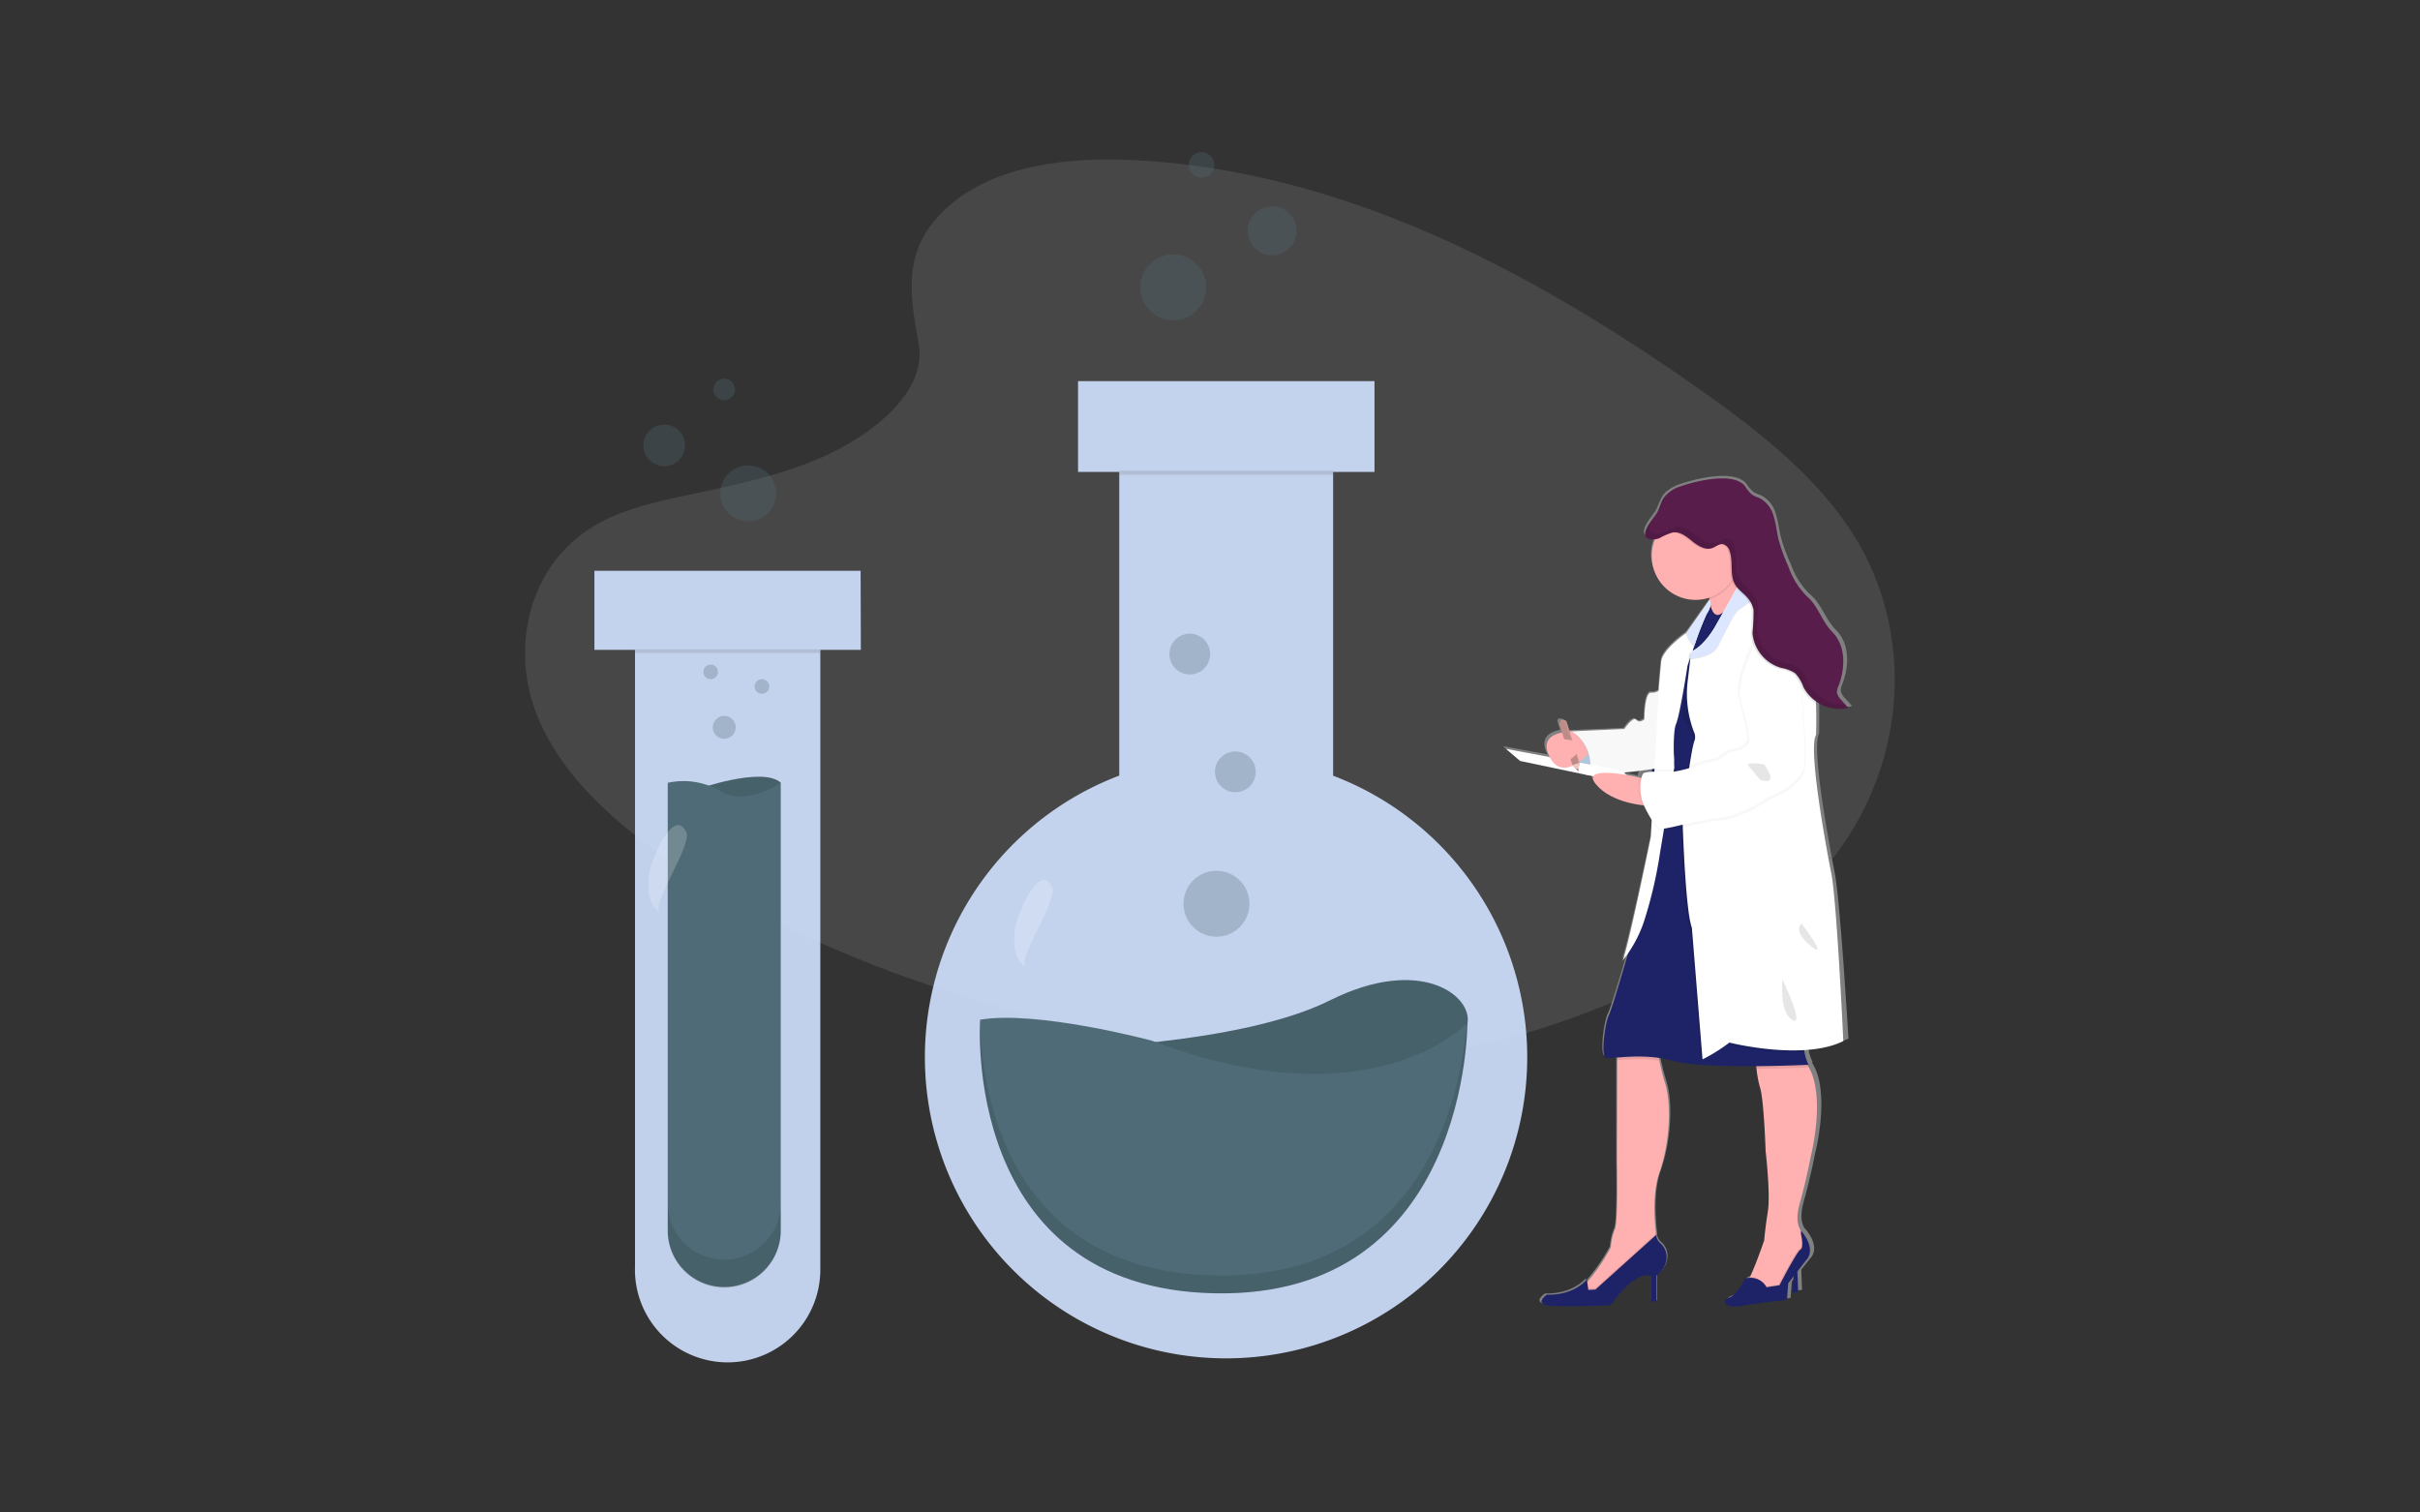 <?xml version="1.0" encoding="UTF-8"?> <svg xmlns="http://www.w3.org/2000/svg" xmlns:xlink="http://www.w3.org/1999/xlink" viewBox="0 0 400 250"><rect x="0" y="0" width="400" height="250" fill="#333333" stroke="none"/><defs><style>.cls-1{fill:none;}.cls-2{opacity:0;}.cls-3{fill:#fff;}.cls-15,.cls-4,.cls-5,.cls-8,.cls-9{isolation:isolate;}.cls-4{opacity:0.1;}.cls-5{opacity:0.9;}.cls-6{fill:#d2e2ff;}.cls-7{fill:#4f6b77;}.cls-8{opacity:0.3;}.cls-9{opacity:0.2;}.cls-10{clip-path:url(#clip-path);}.cls-11{fill:gray;}.cls-12{fill:#1d2366;}.cls-13{fill:#ffb0b1;}.cls-14{fill:#c7daf5;}.cls-15{opacity:0.03;}.cls-16{fill:#dce7ff;}.cls-17{fill:#591d4b;}.cls-18{fill:#be8b87;}.cls-19{fill:#efc8c4;}.cls-20{fill:#727a9c;}</style><clipPath id="clip-path"><path class="cls-1" d="M303.17,143.81s-4-20.07-2.49-22.57c0,0,.06-2.32,0-5.28v-.34a7.27,7.27,0,0,0,.85.5,6.84,6.84,0,0,0,4.62.59l-1.23-1.36a2.28,2.28,0,0,1-.66-1.11,2.35,2.35,0,0,1,.26-1.19c1.16-2.93,1.23-6.62-1-8.86-1.89-1.88-2.35-4.31-4.39-6a12.62,12.62,0,0,1-3.1-4.88,27.65,27.65,0,0,1-1.7-4.63c-.29-1.25-.41-2.54-.81-3.76a4.8,4.8,0,0,0-2.34-3,8.45,8.45,0,0,1-1.27-.56A5.2,5.2,0,0,1,288.69,80c-1.84-2.44-8.05-1-11,0a6.16,6.16,0,0,0-2.17,1.2l0,0,.07-.11a3.94,3.94,0,0,0-.82.91,22.36,22.36,0,0,0-1,2.19c-.43.87-2.83,3.29-1.8,4.27a1,1,0,0,0,.24.16,2.18,2.18,0,0,0,1.21.12l0,.1a7.19,7.19,0,0,0-.53,2.71,7.42,7.42,0,0,0,9.67,6.92c0,.1,0,.19.05.28a.2.2,0,0,0,0,.11h0l-.13.18,0,0-3.84,5.36c-.59.41-4,2.86-4.15,4.69-.2,2-.4,4.36-.4,4.36l0,.5a1.54,1.54,0,0,1-1.22.33c-1.2-.2-1.2,4.41-1.2,4.41s-.79.73-1.34.1-2,1.51-2,1.51l-9.07.39h-.21l-.49-1.51a.65.65,0,0,0-.79-.41l-.11,0,0,0-.06,0a.05.05,0,0,0,0,0s0,0-.05,0a.08.08,0,0,0,0,0h0a.63.63,0,0,0-.09.55l.42,1.3c-1.75.35-3.54,1.34-2.08,4.08l-7.39-1.37,2.39,2,12.36,2.55c-.16.29-.06.72.45,1.31,2.2,2.59,6.21,3.29,7.82,3.47a14.41,14.41,0,0,0,1.58,2.68l-.14,2.57s-4.08,19.61-4.83,20.61a11.24,11.24,0,0,0,1-1.37c-1.19,4-2.84,9.55-3.28,10.37-.69,1.32-1.34,6.66-.55,7a6.35,6.35,0,0,0,1.94,0v.44l0,16.77s.2,10.28-.35,11.26a9.55,9.55,0,0,0-.7,3,29.85,29.85,0,0,1-3.94,5.69l0,0-.06-.38s-2.1,2.64-6.72,2.49c0,0-2.79,1.82,1.34,1.91s9.42-.14,9.42-.14,3.68-5.63,6.77-4.9v4.26h1v-4.3a3.81,3.81,0,0,0,1.68-2.55,3.07,3.07,0,0,0-1.1-2.86,1.82,1.82,0,0,1-.6-1.34l0,0c0-.09,0-.17,0-.27-.26-2.2-.61-6.73.59-10.09,1.64-4.61,2.14-11,.95-14.84a34.2,34.2,0,0,1-.95-3.71c0-.16-.06-.31-.08-.45a18.35,18.35,0,0,1,2.43.49c2.77.77,8.84.91,14,.87,0,.14,0,.29,0,.44a16,16,0,0,0,.59,3c.64,2,.94,10.57.94,10.57s.84,7.09.38,10c-.26,1.61-.48,3.22-.63,4.83v0s-1.37,3.91-2.36,6l-.08.16a3.59,3.59,0,0,0-.79.17s-1.34,2.7-2.69,3.14-.89,1.91,2.15,1.37,7.62-1,7.62-1l.2-2.74.93-1.17-.23,2.73,1-.19-.13-3.33,1.53-1.91s1.84-1.64-.9-4.87v.07a.67.67,0,0,0-.09-.14v0c-.45-.7-.81-2-.15-4.34,1.2-4.21,1.89-8,1.89-8s2.68-10.23-.54-15.07h.15a8.2,8.2,0,0,1-.7-2.15c0-.09,0-.18,0-.27a17.47,17.47,0,0,0,6.61-1.49S304.12,147.68,303.17,143.81ZM273,126.88v.05l-.49,0Zm-1.67.23a.46.46,0,0,0-.22.11,2.12,2.12,0,0,0-.39,1l-.76-.17s-.53-.12-1.31-.24l-.37-.37C269.27,127.35,270.32,127.23,271.31,127.11Z"></path></clipPath></defs><g id="Layer_2" data-name="Layer 2"><g id="Layer_1-2" data-name="Layer 1"><g class="cls-2"><rect class="cls-3" width="400" height="250"></rect></g><g class="cls-4"><path class="cls-3" d="M156.71,34.16c7.68-6.84,19.74-8.24,30.71-7.7,34.47,1.71,65.58,18.36,92.49,37.18,9.75,6.81,19.34,14.15,25.66,23.54,12.88,19.09,9.06,45.55-8.84,61.29-6.1,5.35-13.48,9.47-21.06,13.1-13.48,6.47-28,11.66-43.31,13.14-10.91,1-22,.2-32.8-1.27-30.29-4.12-60-13.2-85-28.74-10.93-6.84-21.24-15.3-25.74-26.33s-1.62-25,9.54-31.54c4.62-2.7,10.14-3.92,15.54-5.06,8-1.68,16-3.35,23.22-6.77,7.41-3.54,16.19-10.39,14.72-18.22C150.31,48.37,149.05,41,156.71,34.16Z"></path></g><g class="cls-5"><path class="cls-6" d="M220.35,128.16V78h6.84V63h-49V78H185v50.2a49.78,49.78,0,1,0,35.31,0Z"></path></g><g class="cls-4"><rect x="185.03" y="77.8" width="35.32" height="0.68"></rect></g><path class="cls-7" d="M174.86,173.36s30-.53,44.95-8,23.55-.8,22.75,3.75-5.08,13.37-22.21,14.46S174.86,173.36,174.86,173.36Z"></path><g class="cls-4"><path d="M174.86,173.36s30-.53,44.95-8,23.55-.8,22.75,3.75-5.08,13.37-22.21,14.46S174.86,173.36,174.86,173.36Z"></path></g><path class="cls-7" d="M162,168.55s-3.2,44.42,38.8,45.22,41.74-44.7,41.74-44.7-15.51,16.86-52.18,2.94C190.38,172,171.39,166.94,162,168.55Z"></path><g class="cls-4"><path d="M242.43,169.23c-.84,10.24-6.28,42.27-41.6,41.59-34.61-.65-38.53-30.92-38.84-41.56-.19,5.71,0,43.76,38.84,44.51,42,.78,41.74-44.7,41.74-44.7A1.42,1.42,0,0,1,242.43,169.23Z"></path></g><g class="cls-8"><circle class="cls-7" cx="201.07" cy="149.38" r="5.45"></circle></g><g class="cls-8"><circle class="cls-7" cx="204.19" cy="127.58" r="3.37"></circle></g><g class="cls-8"><circle class="cls-7" cx="196.66" cy="108.11" r="3.37"></circle></g><g class="cls-9"><path class="cls-3" d="M167.76,153.58c-.29,2.3-.23,5.18,1.82,6.25-1.72-.9,5.34-11.09,4.33-13.18C171.77,142.21,168,151.45,167.76,153.58Z"></path></g><g class="cls-8"><circle class="cls-7" cx="193.93" cy="47.5" r="5.45"></circle></g><g class="cls-8"><circle class="cls-7" cx="210.28" cy="38.16" r="4.05"></circle></g><g class="cls-8"><circle class="cls-7" cx="198.61" cy="27.26" r="2.11"></circle></g><g class="cls-5"><path class="cls-6" d="M142.25,94.35h-44v13.06h6.71V209.33a15.32,15.32,0,1,0,30.63.4V107.41h6.7Z"></path></g><path class="cls-7" d="M115.12,130.5s10.9-3.89,13.94-1.12c0,0-4.42,6.49-8.48,6.23S115.12,130.5,115.12,130.5Z"></path><g class="cls-4"><path d="M115.12,130.5s10.9-3.89,13.94-1.12c0,0-4.42,6.49-8.48,6.23S115.12,130.5,115.12,130.5Z"></path></g><path class="cls-7" d="M129.05,129.39v74a9.35,9.35,0,0,1-9.34,9.35h0a9.35,9.35,0,0,1-9.34-9.35v-74a12.13,12.13,0,0,1,8.73,1.38C123.34,133.37,129.05,129.39,129.05,129.39Z"></path><g class="cls-4"><rect x="104.91" y="107.33" width="30.63" height="0.6"></rect></g><g class="cls-4"><path d="M119.71,208.21h0a9.35,9.35,0,0,1-9.34-9.35h0v4.67a9.35,9.35,0,0,0,9.34,9.35h0a9.35,9.35,0,0,0,9.34-9.35v-4.67a9.35,9.35,0,0,1-9.34,9.35Z"></path></g><g class="cls-8"><circle class="cls-7" cx="119.71" cy="120.22" r="1.9"></circle></g><g class="cls-8"><circle class="cls-7" cx="125.94" cy="113.47" r="1.21"></circle></g><g class="cls-8"><circle class="cls-7" cx="117.46" cy="111.05" r="1.21"></circle></g><g class="cls-9"><path class="cls-3" d="M107.29,144.5c-.29,2.3-.24,5.17,1.82,6.25-1.73-.9,5.34-11.1,4.33-13.18C111.3,133.13,107.55,142.37,107.29,144.5Z"></path></g><g class="cls-8"><circle class="cls-7" cx="123.66" cy="81.55" r="4.62"></circle></g><g class="cls-8"><circle class="cls-7" cx="109.79" cy="73.62" r="3.44"></circle></g><g class="cls-8"><circle class="cls-7" cx="119.7" cy="64.37" r="1.79"></circle></g><g class="cls-10"><rect class="cls-11" x="268.26" y="127.11" width="3.05" height="1.11"></rect><rect class="cls-11" x="272.49" y="126.88" width="0.49" height="0.07"></rect><rect class="cls-11" x="248.34" y="216" width="57.77" height="0.42"></rect><rect class="cls-11" x="248.34" y="141.84" width="57.77" height="74.17"></rect><rect class="cls-11" x="248.34" y="78.66" width="57.77" height="63.18"></rect><rect class="cls-11" x="248.34" y="77.56" width="57.77" height="1.1"></rect></g><polygon class="cls-12" points="296.53 210.24 296.24 213.7 297.22 213.5 297.07 209.75 296.53 210.24"></polygon><path class="cls-13" d="M274.29,193.79c-1.18,3.35-.84,7.87-.58,10.07.1.81.19,1.31.19,1.31s-1.76,4-1.9,4.15-5.18,3.21-5.18,3.21l-3.51,2.05s-3.56-1.56-1.84-2.1a2.65,2.65,0,0,0,.92-.63,30.2,30.2,0,0,0,3.86-5.67,9.88,9.88,0,0,1,.68-3c.54-1,.34-11.22.34-11.22l.05-16.71v-2.17l6.68.05a16.36,16.36,0,0,0,.29,2.2,33.93,33.93,0,0,0,.93,3.7C276.38,182.82,275.9,189.21,274.29,193.79Z"></path><g class="cls-4"><path d="M273.9,205.17s-1.76,4-1.91,4.15-5.17,3.21-5.17,3.21l-3.51,2.05s-3.56-1.56-1.84-2.1a2.65,2.65,0,0,0,.92-.63l.15,1.07,1.17,0,10-9C273.81,204.67,273.9,205.17,273.9,205.17Z"></path></g><path class="cls-12" d="M273.78,204.09l-10.08,9.07-1.17.05-.24-1.71s-2.05,2.63-6.59,2.49c0,0-2.73,1.81,1.31,1.91s9.23-.15,9.23-.15,3.61-5.61,6.63-4.88v4.24h.93v-4.29a3.88,3.88,0,0,0,1.64-2.54,3.09,3.09,0,0,0-1.08-2.86A1.8,1.8,0,0,1,273.78,204.09Z"></path><path class="cls-13" d="M297.46,199c-.65,2.32-.29,3.63.15,4.33v0a8,8,0,0,1,1.17,2.86l.05.22-4.59,6.69-2.49,1s-4-1.36-3.27-1.75a3.63,3.63,0,0,0,.79-1.32c1-2.1,2.33-6,2.33-6v0c.14-1.61.36-3.22.61-4.82.45-2.87-.37-9.93-.37-9.93s-.29-8.59-.93-10.54a17.34,17.34,0,0,1-.57-3c-.13-1.23-.16-2.23-.16-2.23s2.63-3.66,7.47.29a5.5,5.5,0,0,1,1,1.1c3.34,4.73.66,15.2.66,15.2S298.63,194.82,297.46,199Z"></path><g class="cls-4"><path d="M298.83,206.43l-4.59,6.68-2.49,1s-4-1.37-3.27-1.76a3.46,3.46,0,0,0,.79-1.31,3.18,3.18,0,0,1,2.57,1.6l2.15-.34s2.83-5.57,3.46-5.9.1-2.54.1-2.54v-.56l.05.06h0a7.93,7.93,0,0,1,1.18,2.87Z"></path></g><path class="cls-12" d="M292,212.77a3,3,0,0,0-3.56-1.41s-1.32,2.68-2.63,3.12-.88,1.9,2.1,1.37,7.46-1,7.46-1l.2-2.73,3-3.86s1.81-1.63-.88-4.85V204s.53,2.2-.09,2.54-3.47,5.9-3.47,5.9Z"></path><g class="cls-4"><path d="M274,173.11a16.36,16.36,0,0,0,.29,2.2,30.29,30.29,0,0,0-7-.07v-2.18Z"></path></g><g class="cls-4"><path d="M298.92,176.43s-3.91.19-8.57.22c-.13-1.22-.16-2.22-.16-2.22s2.63-3.66,7.47.29a5.19,5.19,0,0,1,1,1.09C298.74,176,298.83,176.23,298.92,176.43Z"></path></g><path class="cls-12" d="M298.92,176s-17.12.83-22.34-.64-10.39-.19-11.18-.54-.14-5.65.53-7,4.44-14.64,4.44-14.64L274,134.37l3.81-1.05.26-.08,6.63-1.84,4.86-1.34s9.66,37.72,8.83,40.49a7.13,7.13,0,0,0-.14,3.28A8.37,8.37,0,0,0,298.92,176Z"></path><path class="cls-14" d="M261.41,121.49s-3.42,3.66-.83,5.71,4.29.19,4.29.19Z"></path><g class="cls-4"><path d="M261.41,121.49s-3.42,3.66-.83,5.71,4.29.19,4.29.19Z"></path></g><path class="cls-13" d="M289.05,97.39l-1,.94c-.86.81-2.13,2-3.26,3-1.58,1.36-2.85,2.36-2.39,1.5a6.58,6.58,0,0,0,.14-3.72l0-.28a26.12,26.12,0,0,0-.75-3,50.48,50.48,0,0,1,3.92-4.55c.53-.49.89-.69.91-.35a11.81,11.81,0,0,0,.79,2.54.36.36,0,0,0,0,.09c.28.73.6,1.49.88,2.14C288.7,96.65,289.05,97.39,289.05,97.39Z"></path><g class="cls-4"><path d="M287.38,93.51a7.26,7.26,0,0,1-4.85,5.57,26.48,26.48,0,0,0-.81-3.3s4.76-6.15,4.83-4.9A14.39,14.39,0,0,0,287.38,93.51Z"></path></g><g class="cls-4"><path d="M282.06,100.72l.61-.87s.41,2.49,1.91,1.39,1.58,8.26,1.58,8.26l-1.61,24.08-11.64-.7.33-11.63,1.31-5.86,3.26-8.52,1.95-2.82Z"></path></g><path class="cls-12" d="M286.15,109.65l-1.45,21.77-.15,2.3-6.49-.38-.27,0L272.9,133l.33-11.64,1.31-5.85L277.8,107l2-2.82,2.31-3.32.61-.87s.41,2.49,1.91,1.39l0,0h0C286.08,100.43,286.15,109.65,286.15,109.65Z"></path><path class="cls-3" d="M274.73,113.49a1.79,1.79,0,0,1-1.76,1c-1.17-.19-1.17,4.4-1.17,4.4s-.79.73-1.32.09-2,1.51-2,1.51l-8.88.4s4,1.8,3.18,7.27c0,0,13.4-.84,13.85-2.11S274.73,113.49,274.73,113.49Z"></path><g class="cls-15"><path d="M274.73,113.49a1.79,1.79,0,0,1-1.76,1c-1.17-.19-1.17,4.4-1.17,4.4s-.79.73-1.32.09-2,1.51-2,1.51l-8.88.4s4,1.8,3.18,7.27c0,0,13.4-.84,13.85-2.11S274.73,113.49,274.73,113.49Z"></path></g><polygon class="cls-3" points="248.92 123.78 251.26 125.78 270.53 129.83 268.14 127.39 248.92 123.78"></polygon><path class="cls-3" d="M282.09,101.49a50,50,0,0,0-2,5.17c-.64,1.82-1.17,3.42-1.17,3.42s-1.24,8.1-1.88,9.56-.29,7.18-.29,7.18l-2.36,14.1a71,71,0,0,1-2.73,11.61,21.08,21.08,0,0,1-3.52,6.33c.74-1,4.73-20.54,4.73-20.54l1.32-24.64s.19-2.34.39-4.34,4.15-4.73,4.15-4.73l3.81-5.43C282.94,99.71,282.68,100.61,282.09,101.49Z"></path><path class="cls-13" d="M272.14,133.15s-5.62-.24-8.35-3.51,6.3-1.32,6.3-1.32l2.34.53Z"></path><g class="cls-4"><path d="M298.39,170.57a7.1,7.1,0,0,0-.14,3.27,46.4,46.4,0,0,1-12.69-1.22,28.72,28.72,0,0,1-4.44,2.78l-1.76-21.76c-1.12-2.93-1.56-18.3-1.56-18.3s.1-.8.26-2a.16.16,0,0,1,0-.09c.44-3.36,1.31-9.68,1.73-10.53.58-1.17-1.81-4.29-1.81-4.29l1.09-9.28.13-1.12c2.3-1,4-4.29,4-4.29l1.35-2.37h0c1.47-.94,1.54,8.28,1.54,8.28l-1.46,21.77,4.86-1.34S299.22,167.79,298.39,170.57Z"></path></g><path class="cls-3" d="M304.68,172.08c-6.68,3.32-18.83.25-18.83.25a28.72,28.72,0,0,1-4.44,2.78l-1.76-21.76c-1.12-2.93-1.56-18.3-1.56-18.3s1.42-11.46,2-12.63A1.9,1.9,0,0,0,280,121a17.57,17.57,0,0,1-1.07-8.19l.47-4,.13-1.12c2.29-1,4.05-4.29,4.05-4.29l1.22-2.14,2.25-4,1.06-1.86.18.16,1.39,1.25,1.46,1.23c1.91,1.61,5.22,4.45,6.93,6.19,1.5,1.53,2,7.48,2.1,12,.09,3,0,5.26,0,5.26C298.67,124,302.62,144,302.62,144,303.56,147.88,304.68,172.08,304.68,172.08Z"></path><g class="cls-15"><path d="M291.85,103.39s-4.58,8.73-4,12,2,7.07,1.31,8a2.71,2.71,0,0,1-2.15,1.08,7,7,0,0,0-2.68,1.56,23.23,23.23,0,0,0-3.42.83,21.45,21.45,0,0,1-4,1.07s-4.64-.15-5.08.29-.87,3.08,0,5.17,2,3.66,2.74,4,5.7-1.37,9.7-1.76,8.36-3.55,8.36-3.55,4.78-1.71,5.61-4.59-1-18.68-1-18.68S295.8,101.39,291.85,103.39Z"></path></g><g class="cls-15"><path d="M291.27,102.66s-4.59,8.73-4,12,2,7.07,1.31,8a2.67,2.67,0,0,1-2.15,1.07,7,7,0,0,0-2.68,1.57,24,24,0,0,0-3.42.82,21,21,0,0,1-4,1.08s-4.63-.15-5.07.29-.88,3.08.05,5.17,1.95,3.66,2.73,4,5.71-1.37,9.71-1.76,8.35-3.56,8.35-3.56,4.78-1.71,5.61-4.58-1-18.69-1-18.69S295.22,100.66,291.27,102.66Z"></path></g><path class="cls-3" d="M291.7,103s-4.58,8.74-4.05,12,2.05,7.08,1.31,8a2.68,2.68,0,0,1-2.15,1.08,7,7,0,0,0-2.68,1.56,27,27,0,0,0-3.42.83,21.45,21.45,0,0,1-4,1.07s-4.63-.15-5.07.29-.88,3.08.05,5.17,1.95,3.66,2.73,3.95,5.71-1.37,9.71-1.76,8.34-3.56,8.34-3.56,4.78-1.71,5.61-4.59-1-18.68-1-18.68S295.66,101,291.7,103Z"></path><g class="cls-4"><path d="M291.61,126.37s-3.66-.73-2.39.49,1.26,2.29,2.83,2.24S291.61,126.37,291.61,126.37Z"></path></g><g class="cls-4"><path d="M297.8,152.67s-1.66,1.12,1.52,3.7S297.8,152.67,297.8,152.67Z"></path></g><g class="cls-4"><path d="M294.63,161.89c0,.14-.58,5.36,1.61,6.68S294.63,161.89,294.63,161.89Z"></path></g><path class="cls-13" d="M259.8,120.9c-1.77.06-5.6.6-3.61,4.3,1.75,3.27,4.7,1.09,6.34-.58A6.26,6.26,0,0,0,259.8,120.9Z"></path><path class="cls-13" d="M262.56,124.59l.08-.07Z"></path><g class="cls-4"><path d="M291.12,98.27c-1.88,1.29-3.45,2.37-3.76,2.6-.84.62-2.45,4.28-3.47,6.14-.83,1.51-3.5,1.89-4.51,2l.12-1.11c2.29-1,4.05-4.29,4.05-4.29l4.53-7.95,1.57,1.41S290.24,97.53,291.12,98.27Z"></path></g><path class="cls-16" d="M291.12,98.13c-1.88,1.28-3.45,2.37-3.76,2.59-.84.62-2.45,4.28-3.47,6.15-.83,1.5-3.5,1.89-4.51,2l.13-1.12c2.29-1,4.05-4.29,4.05-4.29l4.53-8,1.57,1.41S290.24,97.37,291.12,98.13Z"></path><path class="cls-13" d="M287.51,91.9a7.07,7.07,0,0,1-.16,1.52,7.25,7.25,0,1,1,.16-1.52Z"></path><g class="cls-4"><path d="M300.16,116.28a6.42,6.42,0,0,1-2.34-2.51,6.69,6.69,0,0,0-1.38-2.32,6.13,6.13,0,0,0-2.25-.86,6.59,6.59,0,0,1-4.8-5.79,33.79,33.79,0,0,0,.17-3.76,4.13,4.13,0,0,0-.81-1.94,5.7,5.7,0,0,0-.71-.76c-.34-.33-.7-.64-1-1a4.44,4.44,0,0,1-.53-.7,3.75,3.75,0,0,1-.28-.65c-.48-1.49,0-3.27-.58-4.78a.19.19,0,0,0,0-.08A1.56,1.56,0,0,0,284.42,90c-.57,0-1.06.43-1.61.65-1.15.44-2.38-.31-3.34-1.09s-2-1.65-3.25-1.48a10,10,0,0,0-2.18,1,3.07,3.07,0,0,1-.52.14,7.25,7.25,0,0,1,14,2.7,7.77,7.77,0,0,1-.16,1.52,1,1,0,0,1,0,.1c.28.72.6,1.48.88,2.13l1.39,1.25,1.46,1.23c1.91,1.61,5.22,4.45,6.92,6.19C299.55,105.85,300,111.8,300.16,116.28Z"></path></g><path class="cls-17" d="M274,84.59c.35-.71.52-1.5.94-2.18a5.17,5.17,0,0,1,2.78-2c2.87-1,8.94-2.43,10.75,0a5.44,5.44,0,0,0,1.15,1.37,8.12,8.12,0,0,0,1.24.56,4.74,4.74,0,0,1,2.29,2.94c.39,1.21.51,2.5.79,3.75a28.52,28.52,0,0,0,1.66,4.61,13,13,0,0,0,3,4.87c2,1.71,2.45,4.13,4.3,6,2.2,2.23,2.13,5.91,1,8.83a2.35,2.35,0,0,0-.26,1.19,2.21,2.21,0,0,0,.65,1.11l1.2,1.35a6.75,6.75,0,0,1-7.39-3.41,6.56,6.56,0,0,0-1.38-2.31,6.14,6.14,0,0,0-2.25-.87,6.57,6.57,0,0,1-4.8-5.78,36.73,36.73,0,0,0,.18-3.77A4.23,4.23,0,0,0,289,99c-.67-.88-1.69-1.47-2.23-2.43-.93-1.64-.23-3.76-.9-5.53a1.56,1.56,0,0,0-1.18-1.11c-.58,0-1.07.43-1.62.65-1.14.44-2.38-.32-3.33-1.09s-2-1.65-3.25-1.48a10.25,10.25,0,0,0-2.18.94c-.55.21-1.66.4-2.14-.06C271.2,87.87,273.54,85.46,274,84.59Z"></path><g class="cls-4"><path d="M298.8,112.79a6.56,6.56,0,0,0-1.38-2.31,6.21,6.21,0,0,0-2.25-.87,6.59,6.59,0,0,1-4.81-5.78,34.1,34.1,0,0,0,.18-3.77,4.13,4.13,0,0,0-.82-1.94c-.67-.88-1.69-1.48-2.23-2.44-.93-1.63-.22-3.76-.89-5.52A1.6,1.6,0,0,0,285.41,89c-.57,0-1.07.44-1.61.65-1.15.45-2.39-.31-3.34-1.08s-2-1.66-3.25-1.49a10.75,10.75,0,0,0-2.18.95c-.55.21-1.66.4-2.14-.06-1-1,1.34-3.39,1.76-4.25s.53-1.51.94-2.18l.07-.11a4,4,0,0,0-.79.91,23.46,23.46,0,0,0-.94,2.18c-.42.87-2.76,3.28-1.76,4.25.48.46,1.58.26,2.14.06a10.25,10.25,0,0,1,2.18-.94c1.21-.17,2.29.71,3.25,1.48s2.19,1.53,3.34,1.09c.54-.22,1-.7,1.61-.65A1.53,1.53,0,0,1,285.88,91c.67,1.76,0,3.88.89,5.53.55,1,1.56,1.56,2.23,2.43a4.13,4.13,0,0,1,.82,2,34,34,0,0,1-.17,3.76,6.59,6.59,0,0,0,4.8,5.79,6,6,0,0,1,2.25.86,6.65,6.65,0,0,1,1.38,2.31,6.74,6.74,0,0,0,7.38,3.42l-.56-.64A6.82,6.82,0,0,1,298.8,112.79Z"></path></g><g class="cls-4"><path d="M282,101.63a48.13,48.13,0,0,0-2,5.18c-.72-.28-1.37-2.06-1.37-2.06l3.81-5.42C282.79,99.86,282.53,100.76,282,101.63Z"></path></g><path class="cls-16" d="M282.09,101.49a50,50,0,0,0-2,5.17c-.71-.27-1.36-2-1.36-2l3.81-5.43C282.94,99.71,282.68,100.61,282.09,101.49Z"></path><path class="cls-18" d="M259.9,126.45l-2.12-6.66a.64.64,0,0,1,.41-.79h0a.62.62,0,0,1,.78.39h0l2.11,6.67-.21,1.4Z"></path><g class="cls-4"><path class="cls-3" d="M258,119.2h0a.62.62,0,0,1,.79.4h0l2.12,6.67-.16,1,.15.16.21-1.39L259,119.42a.63.63,0,0,0-.78-.41h0a.64.64,0,0,0-.33.23Z"></path></g><polygon class="cls-19" points="259.9 126.45 261.09 126.08 260.91 127.22 260.88 127.47 260.53 127.11 259.9 126.45"></polygon><path class="cls-20" d="M260.53,127.11a.16.16,0,0,1,.08-.06.08.08,0,0,1,.11,0s0,0,0,.06a.2.2,0,0,0,.15.1l0,.27Z"></path><path class="cls-13" d="M257.77,122.15s4.25,0,3.25,1.78a3.85,3.85,0,0,1-2.56,2Z"></path></g></g></svg> 